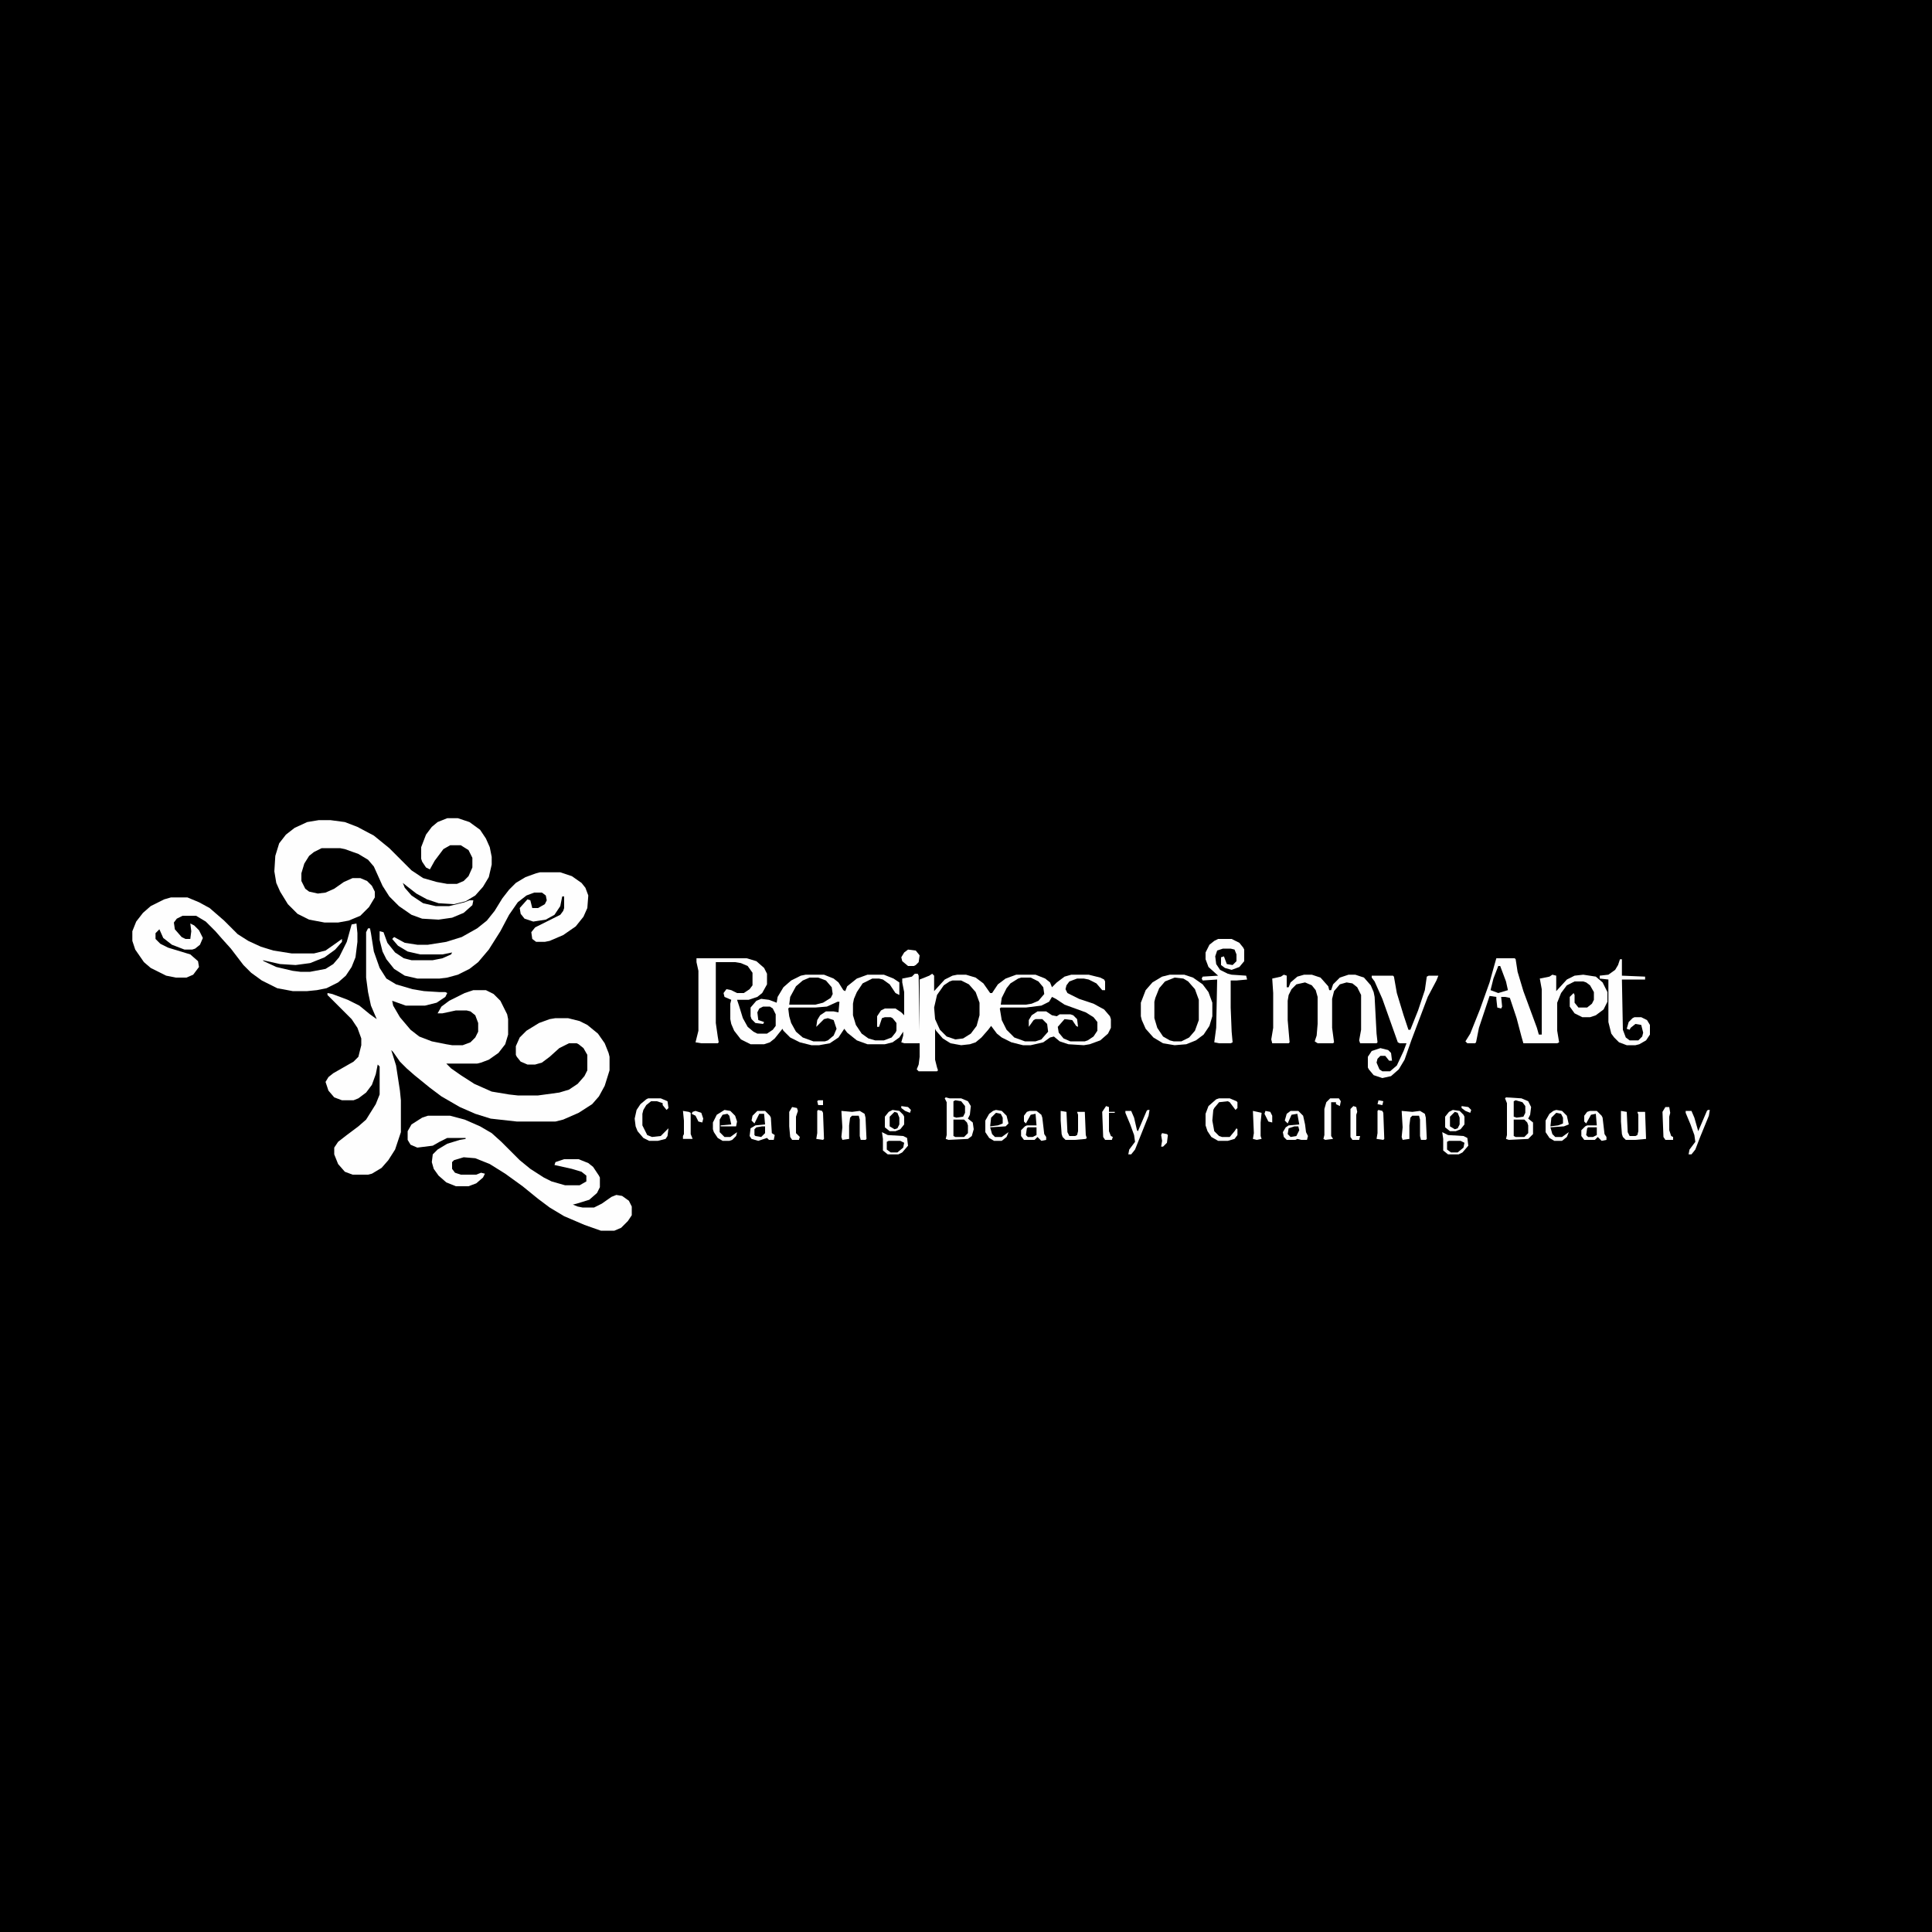 <svg xmlns="http://www.w3.org/2000/svg" viewBox="0 0 2000 2000" width="1280" height="1280"><path transform="translate(0)" d="m0 0h2e3v2e3h-2e3z"></path><path transform="translate(381,961)" d="m0 0h2l1 5 3 19 6 17 7 11 10 6 17 5 12 2 16 1h6l2 1-2 4-9 6-12 3h-20l-14-5 1 5 7 12 11 13 9 7 13 5 15 3 6 1h11l8-3 5-5 3-6v-9l-3-8-5-4-4-1h-11l-14 3h-5l4-7 8-6 16-8 9-3h13l8 4 7 7 7 14 1 5v16l-3 10-7 9-10 7-8 3-4 1h-32l5 5 10 7 14 9 18 8 18 3 9 1h21l22-3 10-3 9-6 7-8 3-6v-16l-4-7-5-4-2-1h-8l-10 5-10 9-8 6-7 2h-8l-7-3-4-5-1-2v-9l4-9 7-7 13-8 11-4 6-1h13l12 3 8 4 11 9 7 10 4 10 1 4v14l-5 16-6 11-7 8-14 9-16 7-8 2h-40l-27-3-16-5-16-7-19-11-12-9-16-13-8-7-7-7-7-10-2-2 5 16 4 26 1 10v33l-6 18-7 11-7 8-10 6-4 1h-16l-8-3-7-8-4-10v-7l4-6 9-7 12-9 8-7 10-16 4-10v-29l-2-2-2 10-4 11-6 8-8 6-5 2h-12l-8-3-6-7-3-9 3-5 5-4 21-12 5-5 3-12v-7l-4-11-6-9-25-25v-2l5 1 16 6 12 6 11 9 7 5-6-14-3-14-2-15v-47z" fill="#FEFEFE"></path><path transform="translate(721,992)" d="m0 0h52l10 3 8 7 3 6v11l-5 9-5 4-9 3h-12l2 6 4 13 5 9 6 5 4 2h10l6-4 3-4v-12l-3-6-3-2h-7l-4 2-2 4 1 8 6 2-1 2-8-1-4-4-1-3v-9l6-7 5-2 8 1 8 3 1-6 6-10 8-7 10-5 5-1h19l10 4 5 4 5 8 2 1 2-5 10-8 11-4h17l10 4 6 4v13l-4-2-6-9-7-5-4-1h-7l-10 5-6 9-3 7-1 5v12l3 10 6 9 7 5 7 2h9l8-3 4-5 1-2v-8l-4-5-2-1h-6l-3 1-3 9h-2v-11l4-6 4-2h11l6 4 3 3v-24l-2-10v-4l10-2 3-3h3l1 2 1 57v-53l10-4 3-2 2 2v16l11-12 8-4 5-1h9l10 3 8 6 7 10h2l6-9 8-6 11-4h20l10 4 5 4 2 5 5-5 8-6 7-2h18l12 3 4 2 1 2v9h-3l-6-7-8-4-5-1h-7l-8 3-3 4-1 4 2 4 12 6 15 5 11 6 6 7 1 3v9l-3 6-8 7-11 4-6 1-16-1-9-3-6-5-4 1-7 5-13 3h-8l-12-3-10-5-5-4-6-8-3 4-7 8-6 5-6 2-9 1-11-2-8-5-7-8-1-2v32l2 8 1 3-1 1h-19l-2-2 2-5 1-8v-14h-16l-3-1 2-7v-4l-4 6-7 5-8 2h-18l-11-4-10-8-3-4-6 9-9 6-11 2h-8l-12-3-10-5-7-7-1-2-8 10-5 4-6 2h-14l-10-5-7-9-3-7-1-5v-16l1-4-7-3-1-4 3-4 5 1 6 3h7l6-4 3-4v-13l-5-7-7-3-6-1h-20v63l2 14 1 6-1 1h-17l-6-1 3-12v-62l-2-9z" fill="#FEFEFE"></path><path transform="translate(463,847)" d="m0 0h11l12 4 11 8 6 9 4 9 2 10v8l-3 13-6 10-8 9-10 6-12 3-16-1-12-4-11-6-9-7-5-4 2 5 7 8 12 8 13 3h14l16-4 5-2h4l-1 5-9 8-12 5-14 2-17-1-11-4-13-9-10-10-7-11-9-20-6-7-10-6-14-5-5-1h-19l-8 4-5 4-5 8-3 10v8l4 8 4 3 9 2 8-1 9-4 10-7 9-4h8l7 3 5 5 3 6v6l-6 10-9 9-12 5-11 2h-14l-16-3-12-6-10-10-8-13-4-9-2-12 1-16 4-13 7-9 9-7 13-6 12-2h12l15 2 13 5 17 9 16 13 23 23 12 8 14 4 11 2h10l7-3 5-5 4-9v-10l-4-8-8-5h-11l-7 4-9 12-5 9-4-2-4-6-1-3v-12l5-13 6-8 6-5z" fill="#FEFEFE"></path><path transform="translate(443,1155)" d="m0 0h23l15 4 16 7 12 7 10 9 19 19 11 9 14 9 8 4 14 4h15l7-4v-6l-5-4-10-3-18-4 1-3 9-3h15l10 4 5 4 6 9 1 2v10l-3 6-8 7-13 4-4 1 5 2 5 1h12l8-4 10-7 5-2 6 1 7 5 3 6v9l-4 6-7 7-7 3h-14l-17-6-21-9-15-9-12-9-16-13-18-13-16-10-15-6-12-1-10 3-2 2v7l3 4 6 2h16l5-2 4 1-2 4-7 6-8 3h-13l-10-4-8-7-5-7-2-7 1-8 5-5 10-6 13-4 6-1v-1h-19l-8 4-7 4-16 2-7-3-3-5v-9l4-7 11-7z" fill="#FEFEFE"></path><path transform="translate(177,929)" d="m0 0h17l12 5 11 6 15 13 14 14 11 7 13 6 13 4 19 3h23l12-3 10-7 7-5v3l-7 8-11 8-15 6-15 2-16-1-18-4 1 1 13 6 17 4 8 1h10l16-3 8-5 6-7 8-16 5-18 5-1 1 10v9l-2 16-4 10-6 9-8 7-12 6-10 2-10 1h-15l-16-3-16-8-11-8-8-8-13-17-9-10-7-8-10-10-10-6h-14l-6 3-3 4 1 7 7 8 4 2h5l1-8-1-8 4 2 5 5 4 8-3 7-5 4-3 1h-8l-13-5-9-7-4-9-4 4v6l5 5 8 4 23 7 8 7 1 6-6 8-7 3h-11l-10-2-16-8-7-6-9-13-3-9v-10l4-10 7-9 8-7 14-7z" fill="#FEFEFE"></path><path transform="translate(559,903)" d="m0 0h21l12 4 10 7 4 5 3 8-1 13-4 9-8 10-13 9-14 6-5 1h-9l-4-3-1-7 4-5 26-13 3-4 1-3v-12h-2l-2 10-6 9-9 5-13 2-9-3-4-5-1-6 8-9 3 1 2 8h6l7-4 2-4-1-5-4-3h-8l-8 3-9 7-9 13-9 17-12 19-11 13-9 7-12 6-11 3-8 1h-23l-13-3-11-7-8-10-4-8-3-12v-9l4 1 4 11 8 10 9 6 8 2h22l10-2 9-4 1-2-10 2h-23l-13-3-10-6-6-7 2-2 11 6 13 2h11l19-3 16-5 16-9 10-8 8-10 8-13 7-9 7-7 10-6 11-4z" fill="#FEFEFE"></path><path transform="translate(1549,992)" d="m0 0h19l1 1 2 13 6 20 14 38 2 7h3v-47l-2-11 10-2 3-2 4 1v16l11-12 8-4 9-1 13 2 7 6 5 10v10l-4 8-8 6-6 2h-8l-8-4-5-7v-10l4-4 1 2v8l4 5h9l5-4 2-4v-8l-4-7-4-3-3-1h-9l-8 4-6 8-4 10v29l2 12-2 1h-35l-2-7-5-19-7-21-5-1h-4l1 10-1 2-4-1-1-9v-2l-7-1-11 33-3 15-1 1h-8l-2-2 5-8 10-25 10-28 5-18z" fill="#FEFEFE"></path><path transform="translate(1329,1009)" d="m0 0 3 1v12h2l2-5 7-6 7-2h8l9 3 8 9 1 4h2l2-6 7-7 9-3h7l9 3 7 8 3 7 1 5 2 38 1 9-1 1h-17l-1-3 2-11v-36l-4-8-5-4-6-1-7 2-6 7-2 8v30l2 15-1 1h-16l-3-2 2-6 1-12v-28l-2-7-4-5-7-3-9 2-5 5-3 6-1 6v20l2 23-1 1h-17l-1-4 2-12v-36l-1-15 9-2z" fill="#FEFEFE"></path><path transform="translate(1089,1032)" d="m0 0 4 2 9 6 22 8 8 5 4 5v9l-4 6-6 4-3 1h-15l-7-3-5-6-1-6 7-8 8 1 4 6 2 1-1-8-4-4-3-1h-11l-3 2-5-1-6-4h-9l-6 4-3 5v7l5-7 2-1h7l5 5 1 8-7 8-6 2h-11l-11-4-8-8-5-10-2-12 1-1h26l16-2 8-4z"></path><path transform="translate(1216,1012)" d="m0 0 9 1 6 4 6 7 4 11v21l-4 11-7 8-7 3h-8l-8-3-5-5-4-6-3-10v-17l3-10 6-9 8-5z"></path><path transform="translate(986,1015)" d="m0 0h9l8 4 7 8 4 11v13l-3 11-6 8-8 5-8 1-9-3-7-7-5-11-1-12 3-13 7-10 6-4z"></path><path transform="translate(1420,1010)" d="m0 0h22l1 1 3 17 7 23 5 15h2l8-20 7-21 2-14 2-1h10l-2 5-9 17-17 45-7 20-6 10-8 7-9 2-9-3-5-6-1-2v-11l4-6 9-3 8 2 3 3 1 8h-3l-4-5h-5l-3 3-1 4 3 7 3 2h8l7-6 7-15 3-8h-7l-2-1-16-45-8-18-3-4z" fill="#FEFEFE"></path><path transform="translate(1261,972)" d="m0 0h14l8 4 4 5 1 2v12l-5 6-8 3-7-2-4-3v-8l3-1 3 8 6 1 4-4v-7l-2-5-4-1h-8l-6 2-2 6 1 8 4 6 8 4 4 1 15 1 1 4-11 1h-6v28l1 25 1 11-2 1h-12l-5-1 2-15 1-50-15 1-1-2 1-2 16-1-10-9-3-8v-7l4-8 5-4z" fill="#FEFEFE"></path><path transform="translate(1211,1009)" d="m0 0h15l9 3 10 7 6 8 4 11v14l-3 10-6 9-8 6-10 4-12 1-12-2-10-6-8-9-4-9-1-4v-14l5-13 7-8 10-6zm5 3-10 4-6 7-4 10-1 4v17l3 10 6 9 7 4 4 1h8l8-4 6-7 4-11v-21l-4-11-7-8-5-3z" fill="#FEFEFE"></path><path transform="translate(1677,993)" d="m0 0h2v17l24 1v3h-24l1 52 3 8 4 3h9l4-4 1-4-2-8-6-1-5 4-1 2-3-1 2-7 4-4 2-1h7l6 3 3 5v10l-4 6-7 4-4 1h-9l-8-3-5-5-3-4-3-12v-44l-9-1v-3l9-1 7-5 3-5z" fill="#FEFEFE"></path><path transform="translate(867,1037)" d="m0 0h2l-1 11-5-1h-8l-6 4-3 5-1 7 8-8 4-1 6 2 3 9-3 7-6 5-3 1h-12l-11-4-7-6-5-9-2-7-1-8 1-1h27l12-1z"></path><path transform="translate(1559,1136)" d="m0 0 16 1 7 3 3 6-1 8-2 4 5 4v12l-5 5-20 1-3-1 1-4v-33l-2-5z" fill="#FEFEFE"></path><path transform="translate(979,1136)" d="m0 0 4 1h12l7 3 3 5-1 9-2 4 5 4 1 7-2 7-4 3-20 1-3-1 1-4v-34l-2-4z" fill="#FEFEFE"></path><path transform="translate(838,1012)" d="m0 0h9l8 3 6 7 1 7-2 4-8 5-8 2h-27l1-8 6-11 7-6z"></path><path transform="translate(1057,1012)" d="m0 0h10l8 4 5 6 1 7-6 7-7 3-6 1h-26l1-7 5-10 4-5 8-5z"></path><path transform="translate(1066,1150)" d="m0 0h7l5 4 1 3 2 17 2 3v3l-5 1-4-4-3 3h-11l-3-4v-6l4-4 2-1h10l-1-12-5 1-5 9-2-2v-6l3-4z" fill="#FEFEFE"></path><path transform="translate(1646,1150)" d="m0 0h7l5 5 1 2 2 17 2 3v3l-5 1-4-4-3 3h-11l-3-4v-6l4-4 2-1h10l-1-12-5 1-5 9-2-2v-6l3-4z" fill="#FEFEFE"></path><path transform="translate(1336,1150)" d="m0 0h8l5 5 2 9 1 8 2 4-1 4h-6l-4-1-2 1h-9l-3-3-1-5 3-5 3-2 11-1-2-11-6 1-4 9-3-3 2-7z" fill="#FBFBFB"></path><path transform="translate(784,1150)" d="m0 0h8l5 5 1 2 1 16 3 2-1 5h-5l-2-2-9 3-7-2-2-3 1-8 5-3 10-1-1-11h-5l-5 10-3-3 1-5z" fill="#FEFEFE"></path><path transform="translate(1493,1172)" d="m0 0 6 3 16 1 4 2 1 8-6 7-4 2h-11l-5-4v-12z" fill="#FEFEFE"></path><path transform="translate(913,1172)" d="m0 0 6 3 16 1 4 2 1 8-6 7-4 2h-11l-5-4v-12z" fill="#FEFEFE"></path><path transform="translate(1611,1149)" d="m0 0 6 1 5 5 2 9-5 2-14 1 2 7 3 3h7l7-5-2 5-5 4h-8l-5-3-4-6v-12l4-7 4-3z" fill="#FEFEFE"></path><path transform="translate(1031,1149)" d="m0 0 6 1 5 5 2 8-3 3-16 1 2 7 3 3h7l7-5-2 5-5 4h-8l-5-3-4-6v-12l4-7 4-3z" fill="#FEFEFE"></path><path transform="translate(1262,1137)" d="m0 0h11l7 3 1 1v6l-2 2-6-8-2-1-9 1-5 6-1 2-1 11 2 11 5 5 3 1h8l5-6 2-3 1 1v6l-3 4-7 2h-10l-7-4-4-6-2-6v-12l3-8 8-7z" fill="#FEFEFE"></path><path transform="translate(671,1137)" d="m0 0h13l7 3 1 7-2 2-4-5v-2l-6-2h-6l-5 4-3 5-1 4v12l5 10 5 2 9-1 8-8-1 8-2 3-8 2h-9l-6-3-6-7-2-5-1-8 2-9 4-6 6-5z" fill="#FEFEFE"></path><path transform="translate(871,1150)" d="m0 0 11 1 8-1 5 3 1 4 1 22-1 1h-5l-1-4v-17l-1-4h-7l-2 2-1 8v14l-7 1-1-3 1-10z" fill="#FEFEFE"></path><path transform="translate(1451,1150)" d="m0 0 11 1 8-1 5 3 1 4 1 22-1 1h-5l-1-4v-17l-1-4h-7l-2 2-1 8v14l-7 1-1-3 1-10z" fill="#FEFEFE"></path><path transform="translate(1678,1150)" d="m0 0 6 1 1 21 2 4h6l2-1 1-4v-17l-1-3h8l1 28-11 1h-10l-3-3-1-3-1-13z" fill="#FEFEFE"></path><path transform="translate(1098,1150)" d="m0 0 6 1 1 21 2 4h6l2-1 1-4v-17l-1-3h8l1 24 1 3-1 1-11 1h-10l-3-3-1-3-1-14z" fill="#FEFEFE"></path><path transform="translate(1504,1149)" d="m0 0 7 1 4 4 1 2v8l-4 5-5 2h-6l-5-4v-11l4-5z" fill="#FEFEFE"></path><path transform="translate(924,1149)" d="m0 0 7 1 4 4 1 2v8l-4 5-5 2h-6l-5-4v-11l4-5z" fill="#FEFEFE"></path><path transform="translate(750,1149)" d="m0 0 6 1 5 5 2 6-1 5h-16v-1l11-1-2-9-2-2-5 1-3 5v13l5 5h6l7-5-1 4-4 4-3 1h-7l-5-3-4-6-1-3v-7l4-8z" fill="#FEFEFE"></path><path transform="translate(1768,1149)" d="m0 0h2l-1 6-9 22-5 13-4 5h-3l1-5 6-8-1-7-4-11-5-12v-2h6l3 7 4 14 9-21z" fill="#FEFEFE"></path><path transform="translate(1188,1149)" d="m0 0h2l-1 6-14 35-4 5h-3l1-5 6-8-1-7-4-11-5-12v-2h6l3 7 3 13 1 1 9-21z" fill="#FEFEFE"></path><path transform="translate(1551 1e3)" d="m0 0h2l6 16 2 9-10 3-8-3 3-12z"></path><path transform="translate(1377,1137)" d="m0 0h9l2 3-1 5-4-2v-2h-5v35l2 3-8 1-2-1 1-4v-27l2-7z" fill="#FEFEFE"></path><path transform="translate(1567,1159)" d="m0 0h11l3 3 1 3v8l-4 4h-9l-2-1z"></path><path transform="translate(987,1159)" d="m0 0h11l3 3 1 3v8l-4 4h-9l-2-1z"></path><path transform="translate(940,983)" d="m0 0 8 1 4 5-1 7-3 3-2 1h-6l-6-5-1-4 3-5z" fill="#FEFEFE"></path><path transform="translate(820,1146)" d="m0 0 5 1 1 3-2 6v17l4 4-1 3h-7l-2-3-1-11v-15z" fill="#FEFEFE"></path><path transform="translate(1145,1145)" d="m0 0 3 1v5h6v1h-6v19l2 5 2 1-1 3h-7l-2-3-1-26z" fill="#FEFEFE"></path><path transform="translate(1724,1146)" d="m0 0h4l1 6-1 4v14l2 6 2 1v3h-8l-2-3-1-26z" fill="#FEFEFE"></path><path transform="translate(1297,1150)" d="m0 0 9 2-1 10v14l1 3-5 1-4-1 1-6z" fill="#FEFEFE"></path><path transform="translate(1401,1145)" d="m0 0 3 1 1 5-1 3v22h4l-1 4h-7l-2-3v-29z" fill="#FEFEFE"></path><path transform="translate(707,1150)" d="m0 0 6 1 2 1v22l2 5h-10v-3l1-2v-14z" fill="#FEFEFE"></path><path transform="translate(989,1139)" d="m0 0 6 1 4 5v7l-2 4-7 1-3-1v-16z"></path><path transform="translate(847,1149)" d="m0 0 4 1 1 2 1 27-1 1-7-1 1-6v-23z" fill="#FEFEFE"></path><path transform="translate(1569,1139)" d="m0 0 7 2 3 4v7l-2 4-7 1-3-1v-16z"></path><path transform="translate(1427,1149)" d="m0 0 4 1 1 2 1 27-1 1-7-1 1-6v-23z" fill="#FEFEFE"></path><path transform="translate(1500,1181)" d="m0 0h12l4 2-1 5-6 5h-7l-4-3v-8z"></path><path transform="translate(920,1181)" d="m0 0h12l4 2-1 5-6 5h-7l-4-3v-8z"></path><path transform="translate(1506,1151)" d="m0 0 3 1 2 5v7l-2 4-3 1-5-3v-10z"></path><path transform="translate(926,1151)" d="m0 0 3 1 2 5v7l-2 4-3 1-5-3v-10z"></path><path transform="translate(1611,1152)" d="m0 0 5 1 2 4v6l-5 2-8 1 1-9z"></path><path transform="translate(1031,1152)" d="m0 0 5 1 2 4v6l-5 2-8 1 1-9z"></path><path transform="translate(1340,1166)" d="m0 0h4l1 4-3 6-6 1-3-3 1-6z"></path><path transform="translate(1644,1167)" d="m0 0h9v8l-4 2h-5l-2-2 1-7z"></path><path transform="translate(1064,1167)" d="m0 0h9v8l-4 2h-5l-2-2 1-7z"></path><path transform="translate(789,1166)" d="m0 0h3v7l-4 4-6-1-1-1v-6l2-2z"></path><path transform="translate(720,1150)" d="m0 0 6 2 2 6-1 4-4-1-3-6-4-2 1-2z" fill="#FEFEFE"></path><path transform="translate(1203,1173)" d="m0 0 5 1 1 1-1 8-4 4h-2l1-6-1-6z" fill="#FEFEFE"></path><path transform="translate(1310,1150)" d="m0 0 5 1 2 4v7l-4-1-4-8z" fill="#FEFEFE"></path><path transform="translate(1513,1145)" d="m0 0 7 1 3 3-1 3-5-2-4-3z" fill="#FEFEFE"></path><path transform="translate(933,1145)" d="m0 0 7 1 3 3-1 3-5-2-4-3z" fill="#FEFEFE"></path><path transform="translate(847,1139)" d="m0 0h5v5h-5l-1-4z" fill="#FEFEFE"></path><path transform="translate(1427,1139)" d="m0 0 5 1-1 4-5-1z" fill="#FEFEFE"></path></svg>
